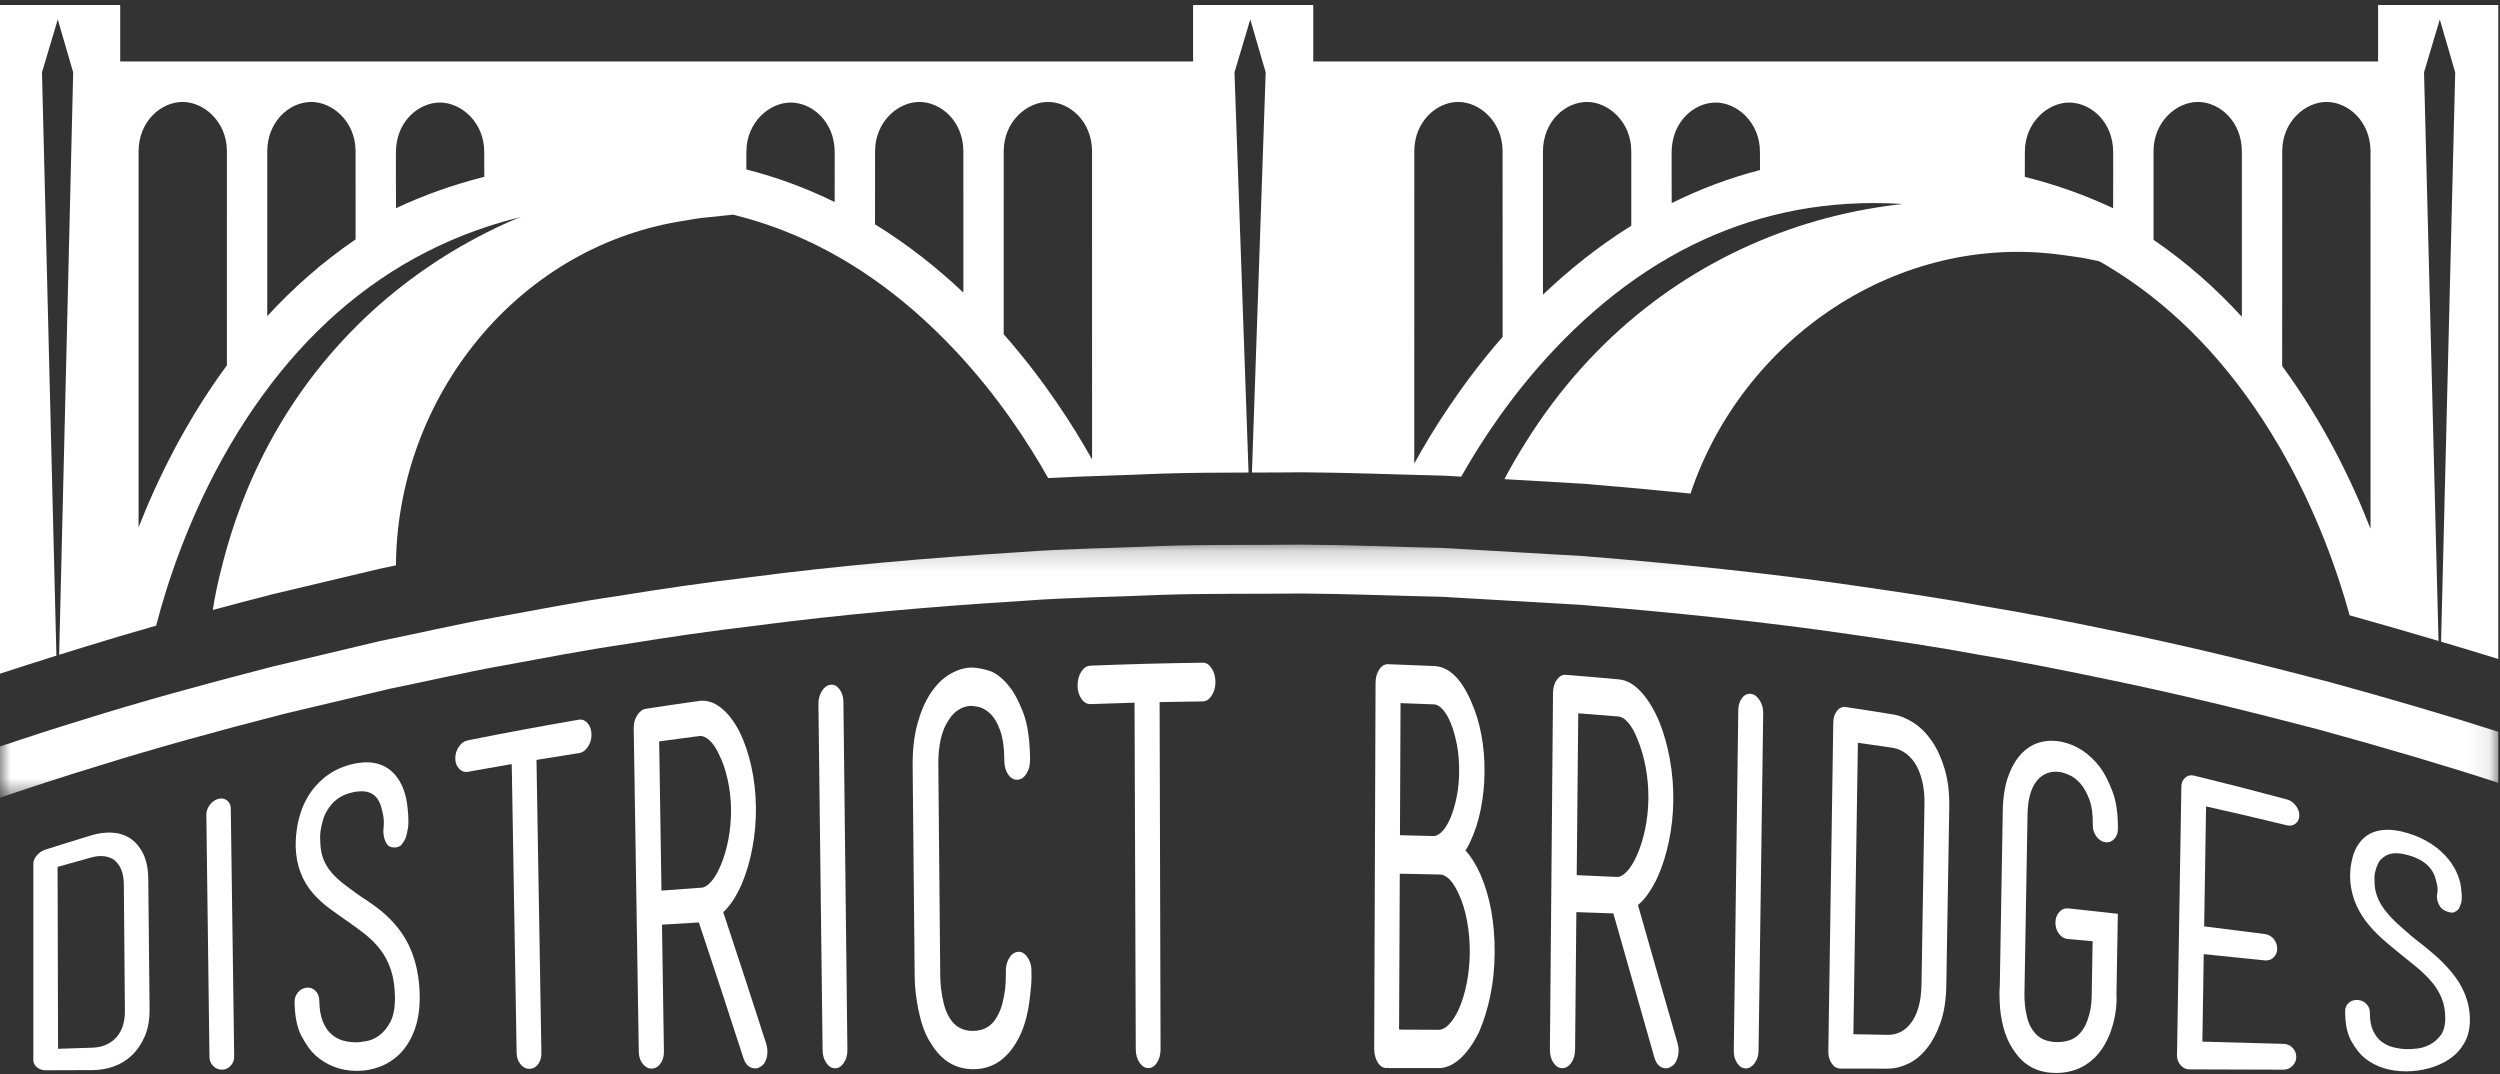 <?xml version="1.0" encoding="UTF-8"?>
<svg width="121px" height="52px" viewBox="0 0 121 52" version="1.1" xmlns="http://www.w3.org/2000/svg" xmlns:xlink="http://www.w3.org/1999/xlink">
    <rect x="0" y="0" width="121" height="52" fill="#333333" stroke="none"/>
    <!-- Generator: Sketch 52.6 (67491) - http://www.bohemiancoding.com/sketch -->
    <title>logo-districtbridges-reverse</title>
    <desc>Created with Sketch.</desc>
    <defs>
        <polygon id="path-1" points="0 0.187 120.916 0.187 120.916 12.436 0 12.436"></polygon>
    </defs>
    <g id="Style-Guide" stroke="none" stroke-width="1" fill="none" fill-rule="evenodd">
        <g id="Artboard" transform="translate(-273, -88)">
            <g id="brand/logo-districtbridges-copy" transform="translate(273, 88)">
                <path d="M13.154,28.77 C14.825,28.373 16.565,27.959 18.366,27.531 C18.629,27.478 18.901,27.418 19.166,27.362 C19.166,27.293 19.165,27.235 19.166,27.158 C19.317,19.209 24.974,12.052 32.879,10.721 C33.403,10.633 33.86,10.547 34.244,10.519 C35.009,10.44 35.446,10.394 35.446,10.394 L35.345,8.482 C35.345,8.482 34.875,8.512 34.053,8.564 C24.109,8.897 13.959,15.272 10.836,27.047 C10.515,28.259 10.37,29.026 10.301,29.522 C11.229,29.273 12.174,29.022 13.154,28.77" id="Fill-1" fill="#FFFFFF"></path>
                <path d="M76.679,23.416 C78.407,23.558 80.119,23.717 81.82,23.888 C84.34,16.374 91.845,11.253 99.768,12.334 C100.295,12.406 100.756,12.46 101.131,12.548 C101.885,12.7 102.316,12.786 102.316,12.786 L102.787,10.932 C102.787,10.932 102.329,10.82 101.529,10.624 C91.936,7.981 80.353,11.043 73.878,21.355 C73.37,22.164 73.04,22.753 72.814,23.191 C74.104,23.266 75.399,23.341 76.679,23.416" id="Fill-3" fill="#FFFFFF"></path>
                <path d="M2.81,50.762 C2.924,50.758 3.038,50.754 3.152,50.751 C3.591,50.736 4.03,50.722 4.469,50.708 C4.89,50.695 5.243,50.567 5.526,50.314 C5.876,49.997 6.05,49.531 6.045,48.926 C6.028,46.887 6.011,44.848 5.994,42.809 C5.989,42.226 5.811,41.81 5.461,41.578 C5.167,41.414 4.819,41.39 4.416,41.502 C3.985,41.621 3.553,41.741 3.123,41.863 C3.011,41.895 2.899,41.927 2.787,41.958 C2.795,44.893 2.802,47.827 2.81,50.762 M4.475,51.793 C4.035,51.794 3.595,51.796 3.156,51.798 C2.842,51.799 2.527,51.8 2.213,51.801 C2.042,51.802 1.899,51.751 1.785,51.653 C1.671,51.555 1.614,51.441 1.614,51.309 L1.614,41.802 C1.614,41.671 1.67,41.538 1.781,41.404 C1.892,41.27 2.032,41.175 2.198,41.122 C2.505,41.024 2.812,40.927 3.119,40.831 C3.549,40.697 3.979,40.564 4.41,40.433 C4.745,40.33 5.075,40.285 5.401,40.299 C5.726,40.312 6.019,40.4 6.279,40.563 C6.539,40.726 6.752,40.972 6.919,41.3 C7.086,41.628 7.171,42.044 7.177,42.546 C7.197,44.644 7.218,46.742 7.239,48.84 C7.244,49.353 7.165,49.797 7.003,50.166 C6.841,50.536 6.631,50.843 6.37,51.089 C6.11,51.335 5.814,51.512 5.484,51.624 C5.154,51.736 4.817,51.792 4.475,51.793" id="Fill-5" fill="#FFFFFF"></path>
                <path d="M10.745,51.772 C10.573,51.772 10.429,51.71 10.314,51.589 C10.198,51.468 10.14,51.327 10.138,51.164 C10.088,47.254 10.038,43.345 9.987,39.435 C9.985,39.272 10.039,39.115 10.15,38.964 C10.261,38.812 10.401,38.711 10.57,38.665 C10.728,38.623 10.867,38.649 10.987,38.742 C11.107,38.835 11.168,38.965 11.17,39.132 C11.225,43.136 11.28,47.141 11.335,51.146 C11.338,51.312 11.28,51.459 11.162,51.583 C11.044,51.708 10.904,51.771 10.745,51.772" id="Fill-7" fill="#FFFFFF"></path>
                <path d="M17.291,51.831 C16.491,51.831 15.813,51.571 15.257,51.069 C15.036,50.868 14.818,50.563 14.6,50.16 C14.382,49.757 14.269,49.206 14.257,48.504 C14.255,48.315 14.313,48.156 14.43,48.021 C14.548,47.887 14.692,47.814 14.863,47.801 C15.023,47.791 15.16,47.844 15.276,47.964 C15.392,48.085 15.45,48.24 15.454,48.434 C15.461,48.856 15.521,49.199 15.634,49.465 C15.746,49.729 15.889,49.935 16.063,50.077 C16.237,50.221 16.429,50.32 16.642,50.374 C16.855,50.426 17.063,50.452 17.268,50.448 C17.382,50.445 17.545,50.425 17.756,50.386 C17.966,50.347 18.173,50.253 18.376,50.1 C18.579,49.947 18.755,49.727 18.905,49.437 C19.054,49.148 19.123,48.745 19.115,48.23 C19.106,47.729 19.039,47.29 18.913,46.921 C18.787,46.551 18.615,46.227 18.4,45.95 C18.184,45.674 17.938,45.426 17.66,45.208 C17.383,44.991 17.088,44.776 16.777,44.562 C16.5,44.371 16.22,44.171 15.938,43.962 C15.655,43.752 15.399,43.517 15.166,43.257 C14.621,42.633 14.337,41.883 14.311,40.979 C14.31,40.928 14.312,40.828 14.316,40.675 C14.318,40.524 14.336,40.343 14.367,40.134 C14.458,39.472 14.677,38.886 15.02,38.37 C15.521,37.656 16.2,37.183 17.062,36.982 C17.934,36.778 18.615,36.94 19.103,37.479 C19.278,37.674 19.418,37.914 19.526,38.194 C19.634,38.475 19.702,38.792 19.731,39.144 C19.757,39.387 19.77,39.595 19.767,39.767 C19.763,39.94 19.757,40.04 19.747,40.069 C19.716,40.254 19.678,40.417 19.635,40.561 C19.579,40.679 19.513,40.786 19.435,40.881 C19.357,40.975 19.237,41.021 19.078,41.018 C18.918,41.017 18.803,40.964 18.733,40.86 C18.663,40.756 18.615,40.645 18.591,40.528 C18.555,40.386 18.546,40.231 18.565,40.066 C18.585,39.873 18.582,39.691 18.556,39.52 C18.532,39.377 18.495,39.217 18.446,39.044 C18.397,38.871 18.321,38.721 18.216,38.594 C17.983,38.316 17.606,38.235 17.084,38.345 C16.562,38.456 16.174,38.712 15.918,39.102 C15.796,39.271 15.705,39.451 15.646,39.644 C15.586,39.836 15.547,40.005 15.526,40.151 C15.495,40.338 15.486,40.514 15.5,40.679 C15.501,40.698 15.501,40.717 15.501,40.736 C15.507,41.057 15.557,41.338 15.652,41.579 C15.747,41.822 15.878,42.039 16.047,42.234 C16.215,42.429 16.418,42.615 16.653,42.797 C16.891,42.979 17.159,43.176 17.459,43.389 C17.793,43.598 18.119,43.827 18.437,44.08 C18.755,44.334 19.054,44.642 19.335,45.01 C19.965,45.847 20.291,46.912 20.313,48.167 C20.324,48.8 20.245,49.353 20.075,49.818 C19.906,50.283 19.679,50.664 19.393,50.961 C19.106,51.257 18.778,51.475 18.41,51.619 C18.041,51.76 17.668,51.83 17.291,51.831" id="Fill-9" fill="#FFFFFF"></path>
                <path d="M28.438,35.001 C28.562,35.14 28.625,35.325 28.628,35.553 C28.632,35.767 28.575,35.963 28.457,36.141 C28.339,36.32 28.201,36.421 28.04,36.446 C27.348,36.553 26.657,36.664 25.966,36.779 C26.045,41.503 26.125,46.228 26.204,50.952 C26.208,51.175 26.154,51.36 26.043,51.508 C25.93,51.657 25.789,51.731 25.618,51.732 C25.458,51.732 25.316,51.657 25.194,51.512 C25.072,51.366 25.009,51.184 25.005,50.966 C24.926,46.304 24.847,41.642 24.768,36.98 C24.066,37.101 23.364,37.225 22.664,37.352 C22.492,37.384 22.345,37.335 22.224,37.208 C22.102,37.082 22.039,36.92 22.036,36.722 C22.032,36.51 22.088,36.318 22.206,36.146 C22.322,35.973 22.466,35.868 22.637,35.834 C24.426,35.475 26.218,35.141 28.014,34.833 C28.174,34.805 28.315,34.862 28.438,35.001" id="Fill-11" fill="#FFFFFF"></path>
                <path d="M32.015,43.105 C32.661,43.056 33.308,43.009 33.955,42.964 C34.104,42.954 34.26,42.857 34.424,42.667 C34.587,42.479 34.736,42.228 34.869,41.913 C35.036,41.531 35.164,41.099 35.256,40.616 C35.346,40.133 35.388,39.64 35.382,39.141 C35.375,38.657 35.319,38.182 35.215,37.718 C35.111,37.253 34.97,36.845 34.792,36.496 C34.65,36.192 34.495,35.966 34.325,35.817 C34.157,35.67 33.999,35.607 33.848,35.625 C33.2,35.708 32.552,35.793 31.904,35.882 C31.941,38.29 31.978,40.697 32.015,43.105 M37.083,50.512 C37.155,50.74 37.163,50.964 37.11,51.184 C37.055,51.404 36.949,51.556 36.79,51.637 C36.745,51.669 36.702,51.69 36.662,51.698 C36.622,51.707 36.585,51.711 36.551,51.711 C36.425,51.712 36.314,51.67 36.215,51.589 C36.116,51.509 36.038,51.38 35.978,51.201 C35.262,48.982 34.544,46.796 33.825,44.647 C33.23,44.681 32.635,44.716 32.04,44.753 C32.071,46.8 32.103,48.847 32.134,50.894 C32.137,51.13 32.08,51.327 31.963,51.483 C31.846,51.64 31.701,51.719 31.529,51.72 C31.37,51.72 31.228,51.642 31.106,51.486 C30.984,51.332 30.92,51.139 30.917,50.906 C30.836,45.683 30.754,40.46 30.672,35.237 C30.668,35.004 30.725,34.797 30.843,34.615 C30.96,34.434 31.1,34.33 31.26,34.305 C32.114,34.173 32.968,34.047 33.824,33.927 C34.191,33.876 34.547,33.983 34.89,34.252 C35.233,34.522 35.541,34.922 35.813,35.457 C36.05,35.948 36.235,36.504 36.371,37.125 C36.505,37.746 36.577,38.382 36.586,39.032 C36.596,39.698 36.54,40.354 36.423,40.996 C36.305,41.639 36.135,42.227 35.913,42.76 C35.636,43.393 35.332,43.854 35.004,44.147 C35.698,46.237 36.392,48.36 37.083,50.512" id="Fill-13" fill="#FFFFFF"></path>
                <path d="M40.424,51.706 C40.253,51.706 40.108,51.617 39.992,51.444 C39.876,51.271 39.816,51.068 39.814,50.836 C39.746,45.249 39.679,39.663 39.612,34.076 C39.609,33.844 39.664,33.635 39.777,33.449 C39.89,33.263 40.033,33.159 40.206,33.141 C40.367,33.123 40.51,33.197 40.632,33.359 C40.755,33.522 40.818,33.72 40.821,33.954 C40.885,39.579 40.949,45.204 41.014,50.828 C41.016,51.062 40.959,51.267 40.841,51.442 C40.723,51.617 40.584,51.705 40.424,51.706" id="Fill-15" fill="#FFFFFF"></path>
                <path d="M47.108,51.749 C46.251,51.749 45.573,51.339 45.074,50.525 C44.876,50.237 44.719,49.89 44.601,49.483 C44.483,49.076 44.393,48.629 44.33,48.136 C44.294,47.832 44.274,47.569 44.272,47.348 C44.269,47.128 44.268,46.976 44.267,46.89 C44.236,43.624 44.204,40.358 44.172,37.092 C44.165,36.31 44.241,35.626 44.403,35.036 C44.564,34.447 44.776,33.953 45.038,33.558 C45.299,33.163 45.596,32.862 45.93,32.658 C46.263,32.451 46.597,32.337 46.932,32.313 C47.139,32.298 47.426,32.338 47.79,32.435 C48.155,32.532 48.506,32.792 48.844,33.222 C49.077,33.502 49.303,33.923 49.52,34.483 C49.737,35.043 49.849,35.808 49.855,36.78 C49.857,37.039 49.798,37.262 49.678,37.45 C49.559,37.636 49.412,37.733 49.239,37.74 C49.066,37.748 48.919,37.663 48.797,37.488 C48.675,37.311 48.613,37.096 48.611,36.837 C48.606,36.198 48.537,35.696 48.401,35.333 C48.266,34.968 48.104,34.702 47.919,34.531 C47.733,34.362 47.55,34.257 47.372,34.216 C47.192,34.176 47.051,34.161 46.947,34.167 C46.751,34.18 46.564,34.242 46.386,34.358 C46.207,34.473 46.057,34.628 45.932,34.825 C45.578,35.328 45.407,36.056 45.415,37.012 C45.445,40.313 45.475,43.614 45.505,46.915 C45.505,46.94 45.505,46.966 45.505,46.992 C45.505,47.008 45.507,47.097 45.508,47.26 C45.509,47.421 45.522,47.618 45.547,47.848 C45.572,48.077 45.617,48.325 45.682,48.588 C45.747,48.852 45.844,49.085 45.972,49.289 C46.228,49.697 46.601,49.899 47.093,49.896 C47.607,49.892 47.988,49.674 48.237,49.241 C48.362,49.033 48.454,48.809 48.516,48.566 C48.577,48.324 48.62,48.09 48.648,47.865 C48.674,47.641 48.687,47.373 48.685,47.062 C48.671,46.804 48.722,46.579 48.835,46.386 C48.948,46.195 49.09,46.089 49.263,46.069 C49.422,46.049 49.57,46.123 49.702,46.294 C49.835,46.465 49.908,46.672 49.921,46.915 C49.922,46.948 49.922,47.079 49.924,47.304 C49.925,47.529 49.904,47.816 49.86,48.162 C49.764,49.134 49.529,49.915 49.156,50.504 C48.647,51.336 47.965,51.748 47.108,51.749" id="Fill-17" fill="#FFFFFF"></path>
                <path d="M58.644,32.348 C58.766,32.53 58.827,32.755 58.827,33.018 C58.827,33.265 58.767,33.481 58.646,33.666 C58.525,33.852 58.383,33.946 58.222,33.948 C57.523,33.956 56.824,33.967 56.125,33.981 C56.141,39.578 56.156,45.175 56.171,50.772 C56.172,51.035 56.115,51.254 56.001,51.429 C55.887,51.605 55.745,51.694 55.573,51.694 C55.414,51.694 55.274,51.605 55.153,51.429 C55.032,51.256 54.972,51.036 54.971,50.774 C54.951,45.186 54.932,39.598 54.912,34.01 C54.202,34.029 53.492,34.052 52.782,34.078 C52.608,34.084 52.461,33.998 52.339,33.819 C52.217,33.642 52.155,33.431 52.153,33.187 C52.153,32.925 52.212,32.7 52.332,32.512 C52.453,32.325 52.599,32.226 52.773,32.219 C54.588,32.145 56.404,32.097 58.219,32.075 C58.381,32.073 58.523,32.165 58.644,32.348" id="Fill-19" fill="#FFFFFF"></path>
                <path d="M70.588,48.884 C70.761,48.504 70.895,48.071 70.99,47.587 C71.085,47.103 71.134,46.609 71.138,46.106 C71.141,45.587 71.098,45.083 71.009,44.597 C70.921,44.109 70.791,43.681 70.622,43.312 C70.338,42.664 70.024,42.335 69.679,42.326 C69.036,42.311 68.393,42.298 67.749,42.286 C67.738,44.802 67.727,47.317 67.716,49.833 C68.357,49.835 68.997,49.838 69.637,49.842 C69.797,49.843 69.961,49.757 70.128,49.584 C70.295,49.411 70.448,49.177 70.588,48.884 M70.623,37.324 C70.626,36.873 70.591,36.454 70.519,36.069 C70.446,35.684 70.353,35.346 70.239,35.054 C70.126,34.762 69.995,34.531 69.846,34.358 C69.696,34.186 69.553,34.098 69.414,34.092 C68.871,34.07 68.329,34.049 67.786,34.031 C67.776,36.162 67.767,38.293 67.758,40.425 C68.298,40.436 68.839,40.45 69.38,40.464 C69.519,40.468 69.662,40.39 69.813,40.229 C69.962,40.068 70.096,39.846 70.213,39.563 C70.329,39.28 70.426,38.948 70.504,38.569 C70.581,38.19 70.62,37.775 70.623,37.324 M71.644,42.299 C72.119,43.386 72.352,44.661 72.341,46.127 C72.336,46.836 72.268,47.512 72.137,48.159 C72.007,48.804 71.825,49.396 71.593,49.931 C71.327,50.483 71.023,50.915 70.684,51.227 C70.345,51.538 69.993,51.696 69.627,51.695 C68.816,51.695 68.005,51.695 67.193,51.694 C67.183,51.694 67.171,51.684 67.159,51.668 C67.147,51.685 67.13,51.694 67.108,51.694 C66.937,51.694 66.794,51.601 66.681,51.418 C66.567,51.234 66.51,51.011 66.511,50.748 C66.533,44.848 66.555,38.947 66.577,33.047 C66.578,32.802 66.637,32.589 66.753,32.41 C66.869,32.23 67.014,32.142 67.188,32.147 C67.193,32.148 67.199,32.148 67.204,32.148 C67.945,32.174 68.684,32.203 69.424,32.237 C70.128,32.27 70.721,32.841 71.199,33.941 C71.642,34.934 71.86,36.077 71.851,37.375 C71.846,37.996 71.784,38.6 71.665,39.184 C71.546,39.768 71.377,40.29 71.155,40.751 C71.085,40.905 71.009,41.041 70.927,41.16 C71.19,41.445 71.43,41.826 71.644,42.299" id="Fill-21" fill="#FFFFFF"></path>
                <path d="M76.313,42.358 C76.962,42.385 77.61,42.414 78.259,42.444 C78.407,42.451 78.567,42.367 78.735,42.188 C78.904,42.012 79.058,41.767 79.199,41.456 C79.375,41.08 79.515,40.647 79.618,40.16 C79.722,39.672 79.776,39.169 79.782,38.65 C79.787,38.147 79.744,37.646 79.652,37.145 C79.559,36.643 79.429,36.192 79.26,35.792 C79.127,35.445 78.977,35.176 78.812,34.984 C78.646,34.793 78.489,34.692 78.339,34.679 C77.689,34.625 77.038,34.573 76.387,34.524 C76.362,37.136 76.338,39.747 76.313,42.358 M81.193,50.486 C81.258,50.719 81.261,50.947 81.202,51.171 C81.141,51.393 81.032,51.548 80.871,51.631 C80.824,51.663 80.782,51.684 80.742,51.692 C80.702,51.701 80.664,51.705 80.63,51.706 C80.505,51.705 80.392,51.663 80.298,51.579 C80.201,51.496 80.125,51.363 80.07,51.178 C79.411,48.879 78.75,46.555 78.086,44.209 C77.489,44.187 76.893,44.166 76.296,44.146 C76.275,46.366 76.255,48.587 76.234,50.807 C76.231,51.061 76.169,51.275 76.048,51.444 C75.927,51.614 75.78,51.7 75.609,51.7 C75.448,51.7 75.31,51.614 75.191,51.442 C75.072,51.272 75.013,51.058 75.016,50.801 C75.066,45.047 75.116,39.292 75.166,33.538 C75.169,33.282 75.23,33.068 75.355,32.898 C75.477,32.729 75.619,32.648 75.781,32.661 C76.64,32.729 77.5,32.803 78.358,32.883 C78.727,32.917 79.08,33.115 79.416,33.475 C79.752,33.835 80.049,34.32 80.308,34.928 C80.532,35.485 80.703,36.091 80.822,36.752 C80.941,37.412 80.996,38.073 80.988,38.739 C80.98,39.42 80.909,40.08 80.776,40.72 C80.641,41.362 80.457,41.943 80.222,42.466 C79.926,43.085 79.613,43.531 79.277,43.803 C79.918,46.053 80.556,48.282 81.193,50.486" id="Fill-23" fill="#FFFFFF"></path>
                <path d="M84.503,51.711 C84.331,51.711 84.19,51.624 84.078,51.453 C83.965,51.282 83.912,51.082 83.915,50.854 C83.988,45.357 84.06,39.86 84.133,34.364 C84.136,34.135 84.196,33.942 84.313,33.786 C84.43,33.63 84.575,33.561 84.748,33.583 C84.909,33.603 85.047,33.707 85.166,33.892 C85.285,34.077 85.343,34.283 85.339,34.509 C85.264,39.96 85.189,45.412 85.114,50.863 C85.111,51.089 85.048,51.287 84.926,51.456 C84.804,51.625 84.663,51.711 84.503,51.711" id="Fill-25" fill="#FFFFFF"></path>
                <path d="M89.704,50.058 L90.047,50.063 C90.487,50.071 90.927,50.078 91.367,50.086 C91.789,50.093 92.146,49.924 92.437,49.58 C92.799,49.147 92.987,48.504 93.001,47.641 C93.049,44.73 93.097,41.818 93.144,38.906 C93.157,38.075 92.991,37.4 92.644,36.876 C92.353,36.483 92.001,36.252 91.589,36.191 C91.148,36.126 90.707,36.062 90.266,35.999 C90.152,35.983 90.037,35.967 89.922,35.951 C89.849,40.653 89.776,45.355 89.704,50.058 M91.34,51.723 C90.901,51.722 90.461,51.721 90.021,51.72 C89.707,51.72 89.393,51.719 89.079,51.719 C88.907,51.718 88.765,51.635 88.653,51.469 C88.542,51.304 88.487,51.111 88.491,50.89 L88.731,34.958 C88.734,34.737 88.795,34.553 88.912,34.405 C89.029,34.257 89.174,34.194 89.346,34.221 C89.661,34.268 89.976,34.317 90.292,34.366 C90.733,34.435 91.174,34.505 91.615,34.577 C91.958,34.633 92.294,34.771 92.624,34.986 C92.953,35.2 93.246,35.497 93.504,35.871 C93.761,36.245 93.969,36.701 94.126,37.235 C94.284,37.771 94.356,38.379 94.345,39.067 C94.296,41.943 94.249,44.818 94.201,47.694 C94.19,48.396 94.096,48.995 93.922,49.491 C93.748,49.99 93.527,50.405 93.259,50.742 C92.991,51.079 92.688,51.327 92.356,51.485 C92.022,51.643 91.684,51.724 91.34,51.723" id="Fill-27" fill="#FFFFFF"></path>
                <g id="Group-31" stroke-width="1" transform="translate(96.752, 35.65)" fill="#FFFFFF">
                    <path d="M2.759,16.28 C1.891,16.281 1.224,15.941 0.755,15.244 C0.375,14.737 0.141,14.042 0.053,13.168 C0.036,12.92 0.024,12.702 0.022,12.513 C0.02,12.324 0.024,12.194 0.037,12.121 C0.085,9.276 0.134,6.432 0.182,3.587 C0.194,2.919 0.287,2.351 0.461,1.887 C0.634,1.423 0.855,1.057 1.123,0.791 C1.391,0.524 1.69,0.35 2.024,0.269 C2.356,0.186 2.693,0.182 3.035,0.253 C3.763,0.407 4.378,0.822 4.88,1.474 C5.092,1.752 5.294,2.139 5.484,2.632 C5.675,3.126 5.765,3.747 5.753,4.503 C5.749,4.693 5.686,4.846 5.564,4.969 C5.442,5.091 5.302,5.14 5.143,5.115 C4.973,5.087 4.828,4.993 4.711,4.83 C4.594,4.667 4.537,4.49 4.541,4.298 C4.549,3.775 4.491,3.352 4.366,3.025 C4.239,2.699 4.094,2.442 3.925,2.257 C3.757,2.072 3.585,1.941 3.41,1.865 C3.233,1.79 3.101,1.744 3.009,1.726 C2.6,1.648 2.244,1.742 1.942,2.017 C1.582,2.366 1.394,2.952 1.38,3.769 C1.332,6.594 1.283,9.42 1.235,12.245 C1.235,12.252 1.235,12.26 1.235,12.267 C1.234,12.281 1.233,12.357 1.231,12.493 C1.229,12.629 1.237,12.797 1.256,12.998 C1.276,13.199 1.315,13.416 1.374,13.645 C1.432,13.877 1.529,14.078 1.663,14.252 C1.908,14.601 2.282,14.777 2.785,14.787 C3.321,14.797 3.719,14.63 3.976,14.293 C4.105,14.13 4.204,13.947 4.277,13.744 C4.348,13.54 4.401,13.349 4.432,13.173 C4.464,12.995 4.482,12.783 4.486,12.538 C4.486,12.531 4.486,12.524 4.486,12.517 C4.501,11.646 4.516,10.775 4.531,9.905 C4.131,9.869 3.732,9.834 3.333,9.799 C3.162,9.784 3.018,9.699 2.901,9.542 C2.783,9.383 2.726,9.2 2.731,8.989 C2.734,8.792 2.796,8.625 2.919,8.49 C3.041,8.355 3.187,8.297 3.359,8.316 C4.157,8.4 4.955,8.488 5.752,8.578 C5.729,9.899 5.707,11.219 5.684,12.54 C5.694,12.595 5.696,12.71 5.687,12.884 C5.678,13.059 5.655,13.26 5.617,13.487 C5.479,14.224 5.223,14.827 4.85,15.298 C4.325,15.945 3.627,16.28 2.759,16.28" id="Fill-29"></path>
                </g>
                <path d="M110.965,50.719 C111.083,50.844 111.141,50.993 111.139,51.166 C111.137,51.328 111.075,51.47 110.953,51.59 C110.832,51.711 110.686,51.772 110.514,51.772 C109,51.767 107.487,51.763 105.973,51.758 C105.801,51.758 105.657,51.689 105.54,51.554 C105.422,51.419 105.365,51.261 105.367,51.08 C105.438,46.743 105.508,42.406 105.578,38.069 C105.581,37.889 105.643,37.745 105.764,37.639 C105.884,37.533 106.03,37.5 106.2,37.541 C107.699,37.907 109.195,38.291 110.687,38.693 C110.856,38.738 110.999,38.84 111.116,38.993 C111.232,39.146 111.289,39.303 111.287,39.466 C111.285,39.639 111.224,39.771 111.104,39.864 C110.984,39.956 110.84,39.983 110.671,39.941 C109.374,39.625 108.075,39.322 106.773,39.031 C106.743,40.966 106.712,42.901 106.682,44.837 C107.665,44.957 108.648,45.081 109.629,45.209 C109.799,45.232 109.941,45.314 110.052,45.452 C110.163,45.591 110.219,45.749 110.216,45.926 C110.214,46.091 110.154,46.229 110.04,46.34 C109.925,46.453 109.782,46.5 109.612,46.482 C108.628,46.378 107.645,46.278 106.661,46.18 C106.639,47.592 106.617,49.004 106.595,50.416 C107.907,50.451 109.219,50.486 110.531,50.523 C110.702,50.528 110.847,50.594 110.965,50.719" id="Fill-32" fill="#FFFFFF"></path>
                <path d="M116.459,51.853 C115.658,51.852 114.988,51.644 114.443,51.204 C114.228,51.028 114.016,50.76 113.809,50.398 C113.602,50.036 113.501,49.543 113.507,48.927 C113.509,48.761 113.571,48.628 113.692,48.528 C113.812,48.427 113.957,48.386 114.128,48.399 C114.287,48.413 114.423,48.477 114.535,48.594 C114.649,48.711 114.703,48.848 114.702,49.009 C114.699,49.363 114.75,49.654 114.857,49.884 C114.963,50.113 115.101,50.291 115.271,50.418 C115.441,50.547 115.631,50.636 115.842,50.69 C116.054,50.742 116.26,50.773 116.466,50.778 C116.579,50.782 116.742,50.774 116.953,50.754 C117.164,50.736 117.372,50.675 117.578,50.573 C117.784,50.471 117.963,50.321 118.118,50.122 C118.273,49.924 118.349,49.642 118.35,49.273 C118.351,48.913 118.292,48.592 118.174,48.306 C118.056,48.02 117.894,47.755 117.684,47.512 C117.475,47.269 117.236,47.035 116.965,46.811 C116.695,46.587 116.408,46.355 116.104,46.113 C115.833,45.897 115.561,45.667 115.285,45.422 C115.01,45.177 114.761,44.911 114.537,44.625 C114.011,43.941 113.748,43.188 113.744,42.396 C113.745,42.352 113.749,42.265 113.756,42.135 C113.762,42.005 113.784,41.856 113.82,41.688 C113.926,41.155 114.156,40.749 114.507,40.477 C115.017,40.11 115.697,40.067 116.546,40.326 C117.406,40.59 118.071,41.035 118.538,41.628 C118.705,41.843 118.839,42.07 118.939,42.309 C119.04,42.548 119.101,42.792 119.123,43.046 C119.145,43.223 119.154,43.37 119.149,43.488 C119.142,43.605 119.133,43.673 119.123,43.689 C119.089,43.805 119.049,43.905 119.005,43.99 C118.949,44.053 118.881,44.105 118.803,44.145 C118.723,44.185 118.605,44.178 118.448,44.123 C118.291,44.069 118.179,43.993 118.112,43.894 C118.044,43.795 118,43.699 117.978,43.605 C117.945,43.49 117.939,43.374 117.962,43.262 C117.985,43.129 117.986,42.997 117.963,42.863 C117.941,42.749 117.909,42.62 117.864,42.475 C117.82,42.33 117.747,42.189 117.646,42.052 C117.424,41.753 117.056,41.527 116.54,41.385 C116.025,41.242 115.636,41.272 115.376,41.479 C115.252,41.562 115.157,41.671 115.095,41.805 C115.031,41.937 114.989,42.061 114.965,42.172 C114.93,42.313 114.917,42.455 114.927,42.596 C114.927,42.612 114.927,42.628 114.927,42.643 C114.925,42.91 114.968,43.16 115.056,43.391 C115.145,43.623 115.27,43.844 115.432,44.055 C115.595,44.266 115.789,44.478 116.02,44.692 C116.25,44.906 116.512,45.135 116.804,45.379 C117.13,45.629 117.447,45.885 117.757,46.147 C118.067,46.41 118.357,46.7 118.628,47.019 C119.237,47.743 119.542,48.508 119.543,49.363 C119.543,49.795 119.455,50.162 119.278,50.473 C119.101,50.782 118.868,51.038 118.576,51.241 C118.284,51.443 117.953,51.596 117.582,51.699 C117.21,51.801 116.836,51.854 116.459,51.853" id="Fill-34" fill="#FFFFFF"></path>
                <g id="Group-38" stroke-width="1" transform="translate(0, 26.173)">
                    <mask id="mask-2" fill="white">
                        <use xlink:href="#path-1"></use>
                    </mask>
                    <g id="Clip-37"></g>
                    <path d="M120.916,9.246 C118.479,8.463 115.772,7.671 112.815,6.857 C109.492,5.985 105.879,5.088 102.022,4.305 C100.096,3.905 98.114,3.51 96.075,3.173 C94.044,2.794 91.956,2.489 89.831,2.182 C85.584,1.561 81.17,1.114 76.679,0.744 C74.424,0.613 72.152,0.481 69.87,0.349 C67.594,0.298 65.353,0.203 63.032,0.187 C60.743,0.213 58.454,0.179 56.175,0.253 C53.898,0.357 51.625,0.377 49.378,0.549 C44.881,0.83 40.46,1.215 36.205,1.777 C34.073,2.027 31.986,2.335 29.947,2.668 C27.901,2.963 25.918,3.357 23.982,3.707 C22.046,4.055 20.181,4.491 18.367,4.86 C16.565,5.288 14.825,5.701 13.154,6.099 C9.827,6.954 6.791,7.795 4.125,8.629 C2.619,9.087 1.262,9.53 -4.8496994e-05,9.955 L-4.8496994e-05,12.436 C1.434,11.946 3.037,11.42 4.816,10.879 C7.445,10.057 10.443,9.228 13.728,8.383 C15.378,7.992 17.097,7.583 18.876,7.161 C20.668,6.797 22.51,6.367 24.423,6.024 C26.336,5.679 28.295,5.289 30.316,4.998 C32.331,4.67 34.394,4.366 36.5,4.119 C40.705,3.564 45.074,3.185 49.519,2.908 C51.739,2.738 53.986,2.72 56.237,2.617 C58.489,2.544 60.752,2.578 63.014,2.553 C65.243,2.568 67.551,2.663 69.807,2.713 C72.05,2.843 74.285,2.973 76.503,3.101 C80.941,3.467 85.304,3.907 89.501,4.52 C91.6,4.822 93.663,5.123 95.67,5.497 C97.685,5.829 99.643,6.22 101.546,6.615 C105.356,7.388 108.924,8.273 112.206,9.132 C115.411,10.014 118.337,10.871 120.916,11.716 L120.916,9.246 Z" id="Fill-36" fill="#FFFFFF" mask="url(#mask-2)"></path>
                </g>
                <g id="Group-41" stroke-width="1" transform="translate(0, 0.173)" fill="#FFFFFF">
                    <path d="M114.734,25.421 C113.804,23.039 112.429,20.232 110.457,17.543 C110.458,12.061 110.459,7.288 110.459,7.15 C110.459,5.704 111.585,4.761 112.6,4.761 C113.652,4.761 114.733,5.7 114.733,7.163 C114.733,7.545 114.735,17.426 114.734,25.421 Z M108.506,15.159 C107.269,13.809 105.851,12.541 104.23,11.433 C104.23,9.289 104.231,7.299 104.231,7.15 C104.231,5.704 105.357,4.761 106.372,4.761 C107.424,4.761 108.506,5.7 108.506,7.163 C108.505,7.584 108.508,11.967 108.506,15.159 Z M102.274,9.904 C100.968,9.289 99.549,8.774 98.001,8.387 C98,8.016 98.003,7.504 98.003,7.179 C98.003,5.733 99.13,4.79 100.145,4.79 C101.197,4.79 102.278,5.729 102.278,7.192 C102.278,7.824 102.282,8.862 102.274,9.904 Z M80.91,9.658 C80.904,8.701 80.907,7.774 80.907,7.192 C80.907,5.729 81.988,4.79 83.041,4.79 C84.055,4.79 85.182,5.733 85.182,7.179 C85.182,7.415 85.183,7.749 85.184,8.057 C83.654,8.454 82.23,9 80.91,9.658 Z M74.679,14.09 C74.678,11.066 74.679,7.538 74.679,7.163 C74.679,5.7 75.761,4.761 76.813,4.761 C77.827,4.761 78.954,5.704 78.954,7.15 C78.954,7.283 78.954,8.884 78.955,10.752 C77.356,11.75 75.931,12.893 74.679,14.09 Z M68.45,22.262 C68.45,15.038 68.452,7.496 68.452,7.163 C68.451,5.7 69.533,4.761 70.585,4.761 C71.6,4.761 72.726,5.704 72.726,7.15 C72.726,7.275 72.727,11.266 72.727,16.131 C70.733,18.416 69.323,20.674 68.45,22.262 Z M48.579,16.005 C48.58,11.198 48.58,7.274 48.58,7.15 C48.58,5.704 49.707,4.761 50.721,4.761 C51.773,4.761 52.855,5.7 52.855,7.163 C52.855,7.493 52.856,14.902 52.856,22.065 C51.96,20.46 50.547,18.237 48.579,16.005 Z M46.628,13.989 C45.373,12.802 43.949,11.67 42.351,10.685 C42.352,8.846 42.353,7.281 42.353,7.15 C42.353,5.704 43.479,4.761 44.493,4.761 C45.546,4.761 46.627,5.7 46.627,7.163 C46.627,7.534 46.629,10.988 46.628,13.989 Z M40.397,9.606 C39.075,8.956 37.652,8.417 36.123,8.028 C36.123,7.728 36.125,7.408 36.125,7.179 C36.125,5.733 37.251,4.79 38.266,4.79 C39.318,4.79 40.399,5.729 40.399,7.192 C40.399,7.763 40.403,8.668 40.397,9.606 Z M23.439,8.387 C21.892,8.774 20.473,9.289 19.167,9.904 C19.158,8.862 19.163,7.824 19.163,7.192 C19.163,5.729 20.244,4.79 21.296,4.79 C22.311,4.79 23.437,5.733 23.437,7.179 C23.437,7.504 23.441,8.016 23.439,8.387 Z M12.935,15.129 C12.933,11.939 12.935,7.582 12.935,7.163 C12.935,5.7 14.017,4.761 15.068,4.761 C16.083,4.761 17.21,5.704 17.21,7.15 C17.21,7.298 17.21,9.277 17.211,11.414 C15.59,12.518 14.172,13.782 12.935,15.129 Z M6.707,25.35 C6.706,17.368 6.708,7.544 6.707,7.163 C6.707,5.7 7.789,4.761 8.841,4.761 C9.855,4.761 10.982,5.704 10.982,7.15 C10.982,7.287 10.983,12.04 10.983,17.507 C9.017,20.179 7.641,22.973 6.707,25.35 Z M115.099,0.07 L115.099,2.802 L63.562,2.802 L63.562,0.07 L57.745,0.07 L57.745,2.802 L5.818,2.802 L5.818,0.07 L-7.2745491e-05,0.07 L-7.2745491e-05,32.433 C0.822,32.164 1.808,31.849 2.73,31.559 L2.032,3.33 L2.796,0.768 L3.542,3.33 L2.863,31.518 C3.31,31.378 3.742,31.244 4.126,31.127 C5.205,30.79 6.361,30.45 7.557,30.109 C8.052,28.192 9.108,24.844 11.111,21.417 C15.131,14.537 20.875,10.629 28.182,9.802 C35.057,9.021 41.115,11.366 46.205,16.764 C48.303,18.989 49.795,21.302 50.729,22.964 C52.534,22.868 54.353,22.835 56.175,22.752 C57.59,22.706 59.009,22.701 60.43,22.698 L59.749,3.33 L60.513,0.768 L61.259,3.33 L60.594,22.698 C61.407,22.697 62.219,22.695 63.032,22.686 C65.353,22.702 67.594,22.796 69.87,22.848 C70.156,22.864 70.437,22.88 70.723,22.897 C71.659,21.24 73.138,18.96 75.209,16.764 C80.298,11.366 86.357,9.021 93.231,9.802 C100.539,10.629 106.282,14.537 110.303,21.417 C112.14,24.561 113.181,27.639 113.722,29.608 C115.077,29.987 116.581,30.421 118.024,30.848 L117.323,3.33 L118.086,0.768 L118.832,3.33 L118.148,30.885 C119.124,31.174 120.069,31.459 120.917,31.722 L120.917,0.07 L115.099,0.07 Z" id="Fill-39"></path>
                </g>
            </g>
        </g>
    </g>
</svg>